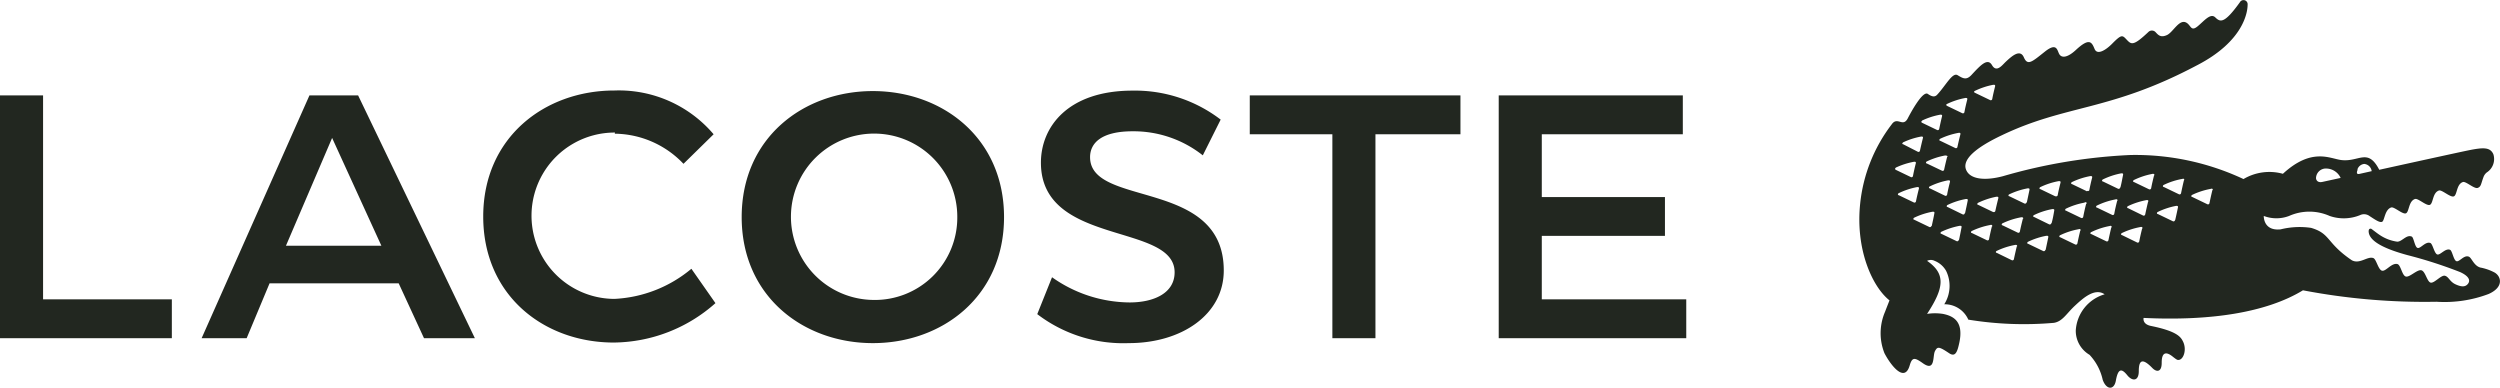 <svg id="Layer_1" data-name="Layer 1" xmlns="http://www.w3.org/2000/svg" viewBox="0 0 218.22 33.84"><defs><style>.cls-1{fill:#222720;}</style></defs><title>lacoste</title><path class="cls-1" d="M78,89.36c6.08,0,11.45-4.09,11.45-11s-5.38-11-11.45-11-11.45,4.09-11.45,11,5.38,11,11.45,11Zm-39.18-.43h4.44L33.07,67.74H28.82L19.41,88.93h3.93l2-4.79H36.61ZM148.7,67.74H132.63V88.93H149V85.54H136.39V80h10.75V76.61H136.39V71.13H148.7ZM92.35,86.83a12.37,12.37,0,0,0,8,2.53c4.57,0,8.28-2.47,8.28-6.34,0-8.07-11.67-5.48-11.67-9.89,0-1.24,1-2.26,3.71-2.26a9.74,9.74,0,0,1,6.13,2.1l1.56-3.12a12.3,12.3,0,0,0-7.69-2.53c-5.65,0-8,3.17-8,6.29,0,7.31,11.67,5.22,11.67,9.57,0,1.83-1.83,2.63-3.93,2.63a11.83,11.83,0,0,1-6.77-2.2ZM55.47,71.08a8.38,8.38,0,0,1,6,2.63l2.63-2.58a10.85,10.85,0,0,0-8.66-3.82c-6.08,0-11.45,4.09-11.45,11s5.32,11,11.4,11a13.52,13.52,0,0,0,8.87-3.44l-2.1-3a11.31,11.31,0,0,1-6.72,2.63,7.26,7.26,0,1,1,.05-14.52ZM78,85.59a7.26,7.26,0,1,1,7.37-7.26A7.19,7.19,0,0,1,78,85.59Zm40.11-14.46v17.8h3.76V71.13h7.42V67.74H110.9v3.39ZM5.57,67.74H1.81V88.93h15V85.54H5.57Zm25.23,3.71,4.3,9.41H26.77Z" transform="translate(-1.81 -59.41)"/><path class="cls-1" d="M219.58,83.21a4.38,4.38,0,0,0-1.28-.45c-.57-.17-.75-.87-1-.95-.42-.16-.81.48-1.07.4s-.36-.93-.57-1c-.41-.15-.85.5-1.11.41s-.39-.92-.6-1c-.43-.16-.86.52-1.12.43s-.33-1-.54-1c-.45-.17-.87.52-1.27.45a3.63,3.63,0,0,1-1.55-.62c-.21-.14-.65-.49-.68-.5s-.26-.07-.22.3c.11.89,1.63,1.52,3.39,2a39,39,0,0,1,4.59,1.48c.66.3.94.66.7,1s-.63.29-1.12.06-.58-.66-.91-.74-.92.67-1.24.6-.46-1-.82-1.08-1,.62-1.34.55-.44-1-.74-1.09c-.51-.13-1,.65-1.34.58s-.5-1-.76-1.1c-.51-.2-1.18.56-1.88.19-2.26-1.53-1.83-2.32-3.56-2.83a6.92,6.92,0,0,0-2.66.13c-1.53.16-1.47-1.17-1.47-1.17a3.1,3.1,0,0,0,2.21,0,4.35,4.35,0,0,1,3.54,0,3.76,3.76,0,0,0,2.65-.07.81.81,0,0,1,.85.09c.44.28.86.59,1.08.49s.22-1.06.79-1.25c.26-.09,1,.63,1.29.51s.22-1.06.79-1.25c.26-.09,1,.63,1.3.51s.22-1.06.79-1.25c.26-.09,1,.63,1.3.51s.22-1.06.79-1.25c.26-.09,1,.63,1.3.51h0c.31-.12.27-.36.52-1a.9.9,0,0,1,.27-.35,1.39,1.39,0,0,0,.57-1.59c-.28-.62-.87-.6-2.16-.34-1.08.22-7.8,1.7-7.8,1.7-1-1.94-1.76-.66-3.31-.85-1-.12-2.58-1.12-5.1,1.2a4.43,4.43,0,0,0-3.44.46,22.27,22.27,0,0,0-9.87-2.1,47.51,47.51,0,0,0-11.13,1.85c-1.51.4-2.88.31-3.22-.58s.86-1.92,3.14-3c5.65-2.7,9.41-2.07,17-6.09C197.69,63,198,60.43,198,59.82a.36.36,0,0,0-.67-.22c-1.37,1.91-1.72,1.75-2.15,1.33s-1,.34-1.56.79-.56-.07-.93-.31c-.64-.42-1.18.81-1.73,1.06s-.76,0-1-.26a.44.44,0,0,0-.63,0c-1.3,1.23-1.48,1.09-1.87.68s-.44-.52-1.28.33c-.48.49-1.29,1.07-1.54.46s-.46-1-1.65.11c-.7.64-1.18.69-1.4.39s-.18-1.14-1.29-.26-1.5,1.26-1.83.5-1.05-.12-1.61.41c-.29.28-.78.94-1.17.27s-1,0-1.81.87c-.45.47-.75.27-1.2,0s-1.05.94-1.8,1.73c-.14.13-.34.23-.79-.09s-1.5,1.64-1.76,2.14c-.43.81-.9-.21-1.4.52a13.69,13.69,0,0,0-2.75,6.92c-.42,4,1.06,7.25,2.56,8.44,0,0-.18.45-.39,1a4.72,4.72,0,0,0-.05,3.61c.52,1,1.74,2.64,2.2,1.08.22-.75.43-.72,1.16-.2,1.1.77.83-.64,1.05-1.06s.35-.41,1.25.19c.52.34.69-.12.84-.77.48-2-.46-2.48-1.39-2.67a4.48,4.48,0,0,0-1.39,0c1.48-2.26,1.66-3.49,0-4.63a.72.72,0,0,1,.66,0,2,2,0,0,1,1,.87,3,3,0,0,1-.16,2.92,2.25,2.25,0,0,1,2.1,1.34,30,30,0,0,0,7.47.28c.75-.12,1.08-.79,1.83-1.49s1.75-1.58,2.6-1A3.5,3.5,0,0,0,183,88.26a2.43,2.43,0,0,0,1.2,2.12,4.63,4.63,0,0,1,1.15,2.18c.32.9,1,.92,1.15.07.21-1.18.56-1,1-.46s1,.52,1-.36.25-1.24,1.18-.28c.38.39.83.37.82-.47,0-1,.46-.94,1-.49.2.15.34.27.45.26.46,0,.76-.91.41-1.61-.18-.35-.43-.88-2.8-1.36-.78-.16-.64-.7-.64-.7,5.78.28,10.69-.45,13.91-2.41a56.41,56.41,0,0,0,11.66,1,10.89,10.89,0,0,0,4.55-.68C220.35,84.49,220.16,83.57,219.58,83.21Zm-12-9a.7.7,0,0,1,.6-.49.72.72,0,0,1,.65.63l-1.07.24C207.5,74.64,207.5,74.48,207.61,74.21Zm-2.74-.09a1.41,1.41,0,0,1,1.28.82l-1.6.35c-.32.07-.52-.07-.55-.32A.86.86,0,0,1,204.87,74.12ZM174.2,67.34a6.43,6.43,0,0,1,1.6-.53c.11,0,.18,0,.16.13-.09.36-.18.73-.25,1.11a.13.13,0,0,1-.2.09l-1.31-.63C174.1,67.47,174.1,67.38,174.2,67.34Zm-2.43,1.14a6.38,6.38,0,0,1,1.6-.52c.11,0,.18,0,.16.13-.09.36-.18.73-.25,1.11a.13.13,0,0,1-.19.09l-1.31-.63C171.67,68.61,171.67,68.52,171.77,68.48Zm1,2.52c.11,0,.18,0,.16.13-.09.36-.18.73-.26,1.11a.13.13,0,0,1-.19.09l-1.31-.63c-.1,0-.1-.13,0-.18A6.3,6.3,0,0,1,172.81,71Zm-1,2.11c-.09.36-.18.73-.26,1.11a.13.13,0,0,1-.19.09L170,73.68c-.1,0-.1-.13,0-.18a6.41,6.41,0,0,1,1.6-.52C171.75,73,171.82,73,171.8,73.11Zm-2.2-3.17a6.27,6.27,0,0,1,1.6-.52c.11,0,.18,0,.16.13-.09.36-.17.73-.25,1.11a.13.13,0,0,1-.2.09l-1.31-.63C169.5,70.07,169.5,70,169.6,69.94Zm-1.67,1.91a6.27,6.27,0,0,1,1.6-.52c.11,0,.18,0,.16.12-.09.36-.18.74-.26,1.11a.13.13,0,0,1-.2.09L167.93,72C167.84,72,167.83,71.9,167.93,71.85Zm-.63,2.2a6.47,6.47,0,0,1,1.61-.52c.11,0,.18,0,.16.13q-.14.54-.25,1.11a.13.13,0,0,1-.2.09l-1.31-.63C167.21,74.18,167.21,74.1,167.3,74.05Zm.28,2.4c-.1,0-.1-.13,0-.18a6.38,6.38,0,0,1,1.6-.53c.11,0,.18,0,.16.13q-.14.54-.26,1.12a.13.13,0,0,1-.19.09Zm2.85,2.68a.13.13,0,0,1-.19.09l-1.31-.63c-.1,0-.1-.13,0-.18a6.28,6.28,0,0,1,1.6-.52c.11,0,.18,0,.16.12C170.6,78.37,170.51,78.75,170.43,79.13Zm-.14-3.28c-.1,0-.1-.13,0-.17a6.23,6.23,0,0,1,1.6-.53c.11,0,.18,0,.16.13-.09.36-.18.73-.25,1.12a.13.13,0,0,1-.19.09Zm2.52,4.51a.13.13,0,0,1-.2.09l-1.31-.63c-.1,0-.1-.13,0-.18a6.57,6.57,0,0,1,1.6-.52c.11,0,.18,0,.16.13Q172.93,79.78,172.81,80.35Zm.53-2.34a.13.13,0,0,1-.19.1l-1.31-.64c-.1,0-.1-.13,0-.18a6.34,6.34,0,0,1,1.6-.52c.11,0,.18,0,.16.13C173.5,77.27,173.42,77.64,173.34,78Zm2.37,1.15q-.14.55-.25,1.12a.13.13,0,0,1-.19.09l-1.31-.63c-.1,0-.1-.13,0-.18a6.44,6.44,0,0,1,1.6-.52C175.66,79,175.73,79.08,175.71,79.17Zm.11-1.25-1.31-.63c-.1,0-.1-.13,0-.18a6.53,6.53,0,0,1,1.6-.53c.11,0,.18,0,.16.13-.09.36-.18.73-.26,1.11A.13.13,0,0,1,175.82,77.92Zm2.06,3q-.13.54-.25,1.11a.13.13,0,0,1-.19.09l-1.31-.64c-.1,0-.1-.13,0-.17a6.31,6.31,0,0,1,1.6-.52C177.83,80.76,177.9,80.82,177.88,80.91Zm.53-2.41q-.14.54-.26,1.11a.13.13,0,0,1-.2.09l-1.31-.63c-.1,0-.1-.13,0-.18a6.45,6.45,0,0,1,1.6-.52C178.36,78.35,178.43,78.41,178.41,78.5Zm.32-1.43a.13.13,0,0,1-.19.09l-1.31-.63c-.1,0-.1-.13,0-.17a6.48,6.48,0,0,1,1.6-.52c.11,0,.18,0,.16.13C178.89,76.32,178.81,76.69,178.73,77.07Zm1.64,4.15a.13.13,0,0,1-.19.09l-1.31-.63c-.1,0-.1-.13,0-.18a6.3,6.3,0,0,1,1.6-.52c.11,0,.18,0,.16.13C180.53,80.47,180.45,80.84,180.37,81.22Zm.52-2.33a.13.13,0,0,1-.19.09l-1.31-.64c-.1,0-.1-.13,0-.17a6.18,6.18,0,0,1,1.6-.52c.11,0,.18,0,.16.13C181.06,78.14,181,78.51,180.89,78.89Zm.36-2.35-1.31-.63c-.1,0-.11-.12,0-.18a6.32,6.32,0,0,1,1.6-.52c.11,0,.18,0,.16.13-.09.36-.18.73-.25,1.11A.13.13,0,0,1,181.25,76.54Zm2.17,3c-.09.36-.17.73-.25,1.11a.13.13,0,0,1-.19.09l-1.31-.63c-.1,0-.1-.13,0-.18a6.22,6.22,0,0,1,1.6-.52C183.37,79.37,183.44,79.43,183.42,79.52Zm.51-2.33q-.14.54-.25,1.12a.13.13,0,0,1-.19.09l-1.31-.63c-.1,0-.1-.13,0-.18a6.24,6.24,0,0,1,1.6-.52C183.88,77,184,77.1,183.93,77.19Zm.08-1.11-1.31-.63c-.1,0-.1-.13,0-.18a6.43,6.43,0,0,1,1.6-.52c.11,0,.18,0,.16.13q-.14.54-.25,1.11A.13.13,0,0,1,184,76.07Zm2.12,3.16c-.09.36-.17.73-.25,1.11a.13.13,0,0,1-.19.09l-1.31-.63c-.1,0-.1-.13,0-.17a6.26,6.26,0,0,1,1.6-.53C186.08,79.09,186.15,79.15,186.13,79.24Zm.51-2.32c-.09.36-.18.73-.25,1.12a.13.13,0,0,1-.2.09l-1.31-.63c-.1,0-.1-.13,0-.18a6.3,6.3,0,0,1,1.6-.53C186.59,76.77,186.66,76.83,186.64,76.92Zm.26-1.16a.13.13,0,0,1-.19.09l-1.31-.63c-.1,0-.1-.13,0-.18a6.28,6.28,0,0,1,1.6-.53c.11,0,.18,0,.16.13C187.06,75,187,75.38,186.9,75.76Zm1.92,3.58q-.14.54-.25,1.11a.13.13,0,0,1-.2.09l-1.31-.64c-.1,0-.1-.13,0-.18a6.37,6.37,0,0,1,1.6-.52C188.77,79.19,188.84,79.25,188.82,79.34Zm.52-2.35q-.13.54-.25,1.11a.13.13,0,0,1-.19.09l-1.31-.64c-.1,0-.1-.13,0-.18a6.44,6.44,0,0,1,1.6-.52C189.29,76.85,189.36,76.91,189.33,77Zm.52-2.29c-.09.36-.18.73-.25,1.11a.13.13,0,0,1-.19.09l-1.31-.63c-.1,0-.1-.13,0-.18a6.36,6.36,0,0,1,1.6-.53C189.81,74.56,189.88,74.62,189.86,74.7Zm1.83,3.9a.13.13,0,0,1-.19.09l-1.31-.63c-.1,0-.1-.13,0-.18a6.31,6.31,0,0,1,1.6-.53c.11,0,.18,0,.16.13C191.85,77.85,191.77,78.23,191.68,78.61Zm.78-3.48c-.09.36-.17.74-.25,1.12a.13.13,0,0,1-.2.09l-1.31-.63c-.1,0-.1-.13,0-.18a6.25,6.25,0,0,1,1.6-.52C192.41,75,192.49,75,192.46,75.13Zm2.48.87q-.13.54-.25,1.12a.13.13,0,0,1-.2.09l-1.31-.63c-.1,0-.1-.13,0-.18a6.45,6.45,0,0,1,1.6-.52C194.9,75.85,195,75.9,194.94,76Z" transform="translate(-1.81 -59.41)"/></svg>